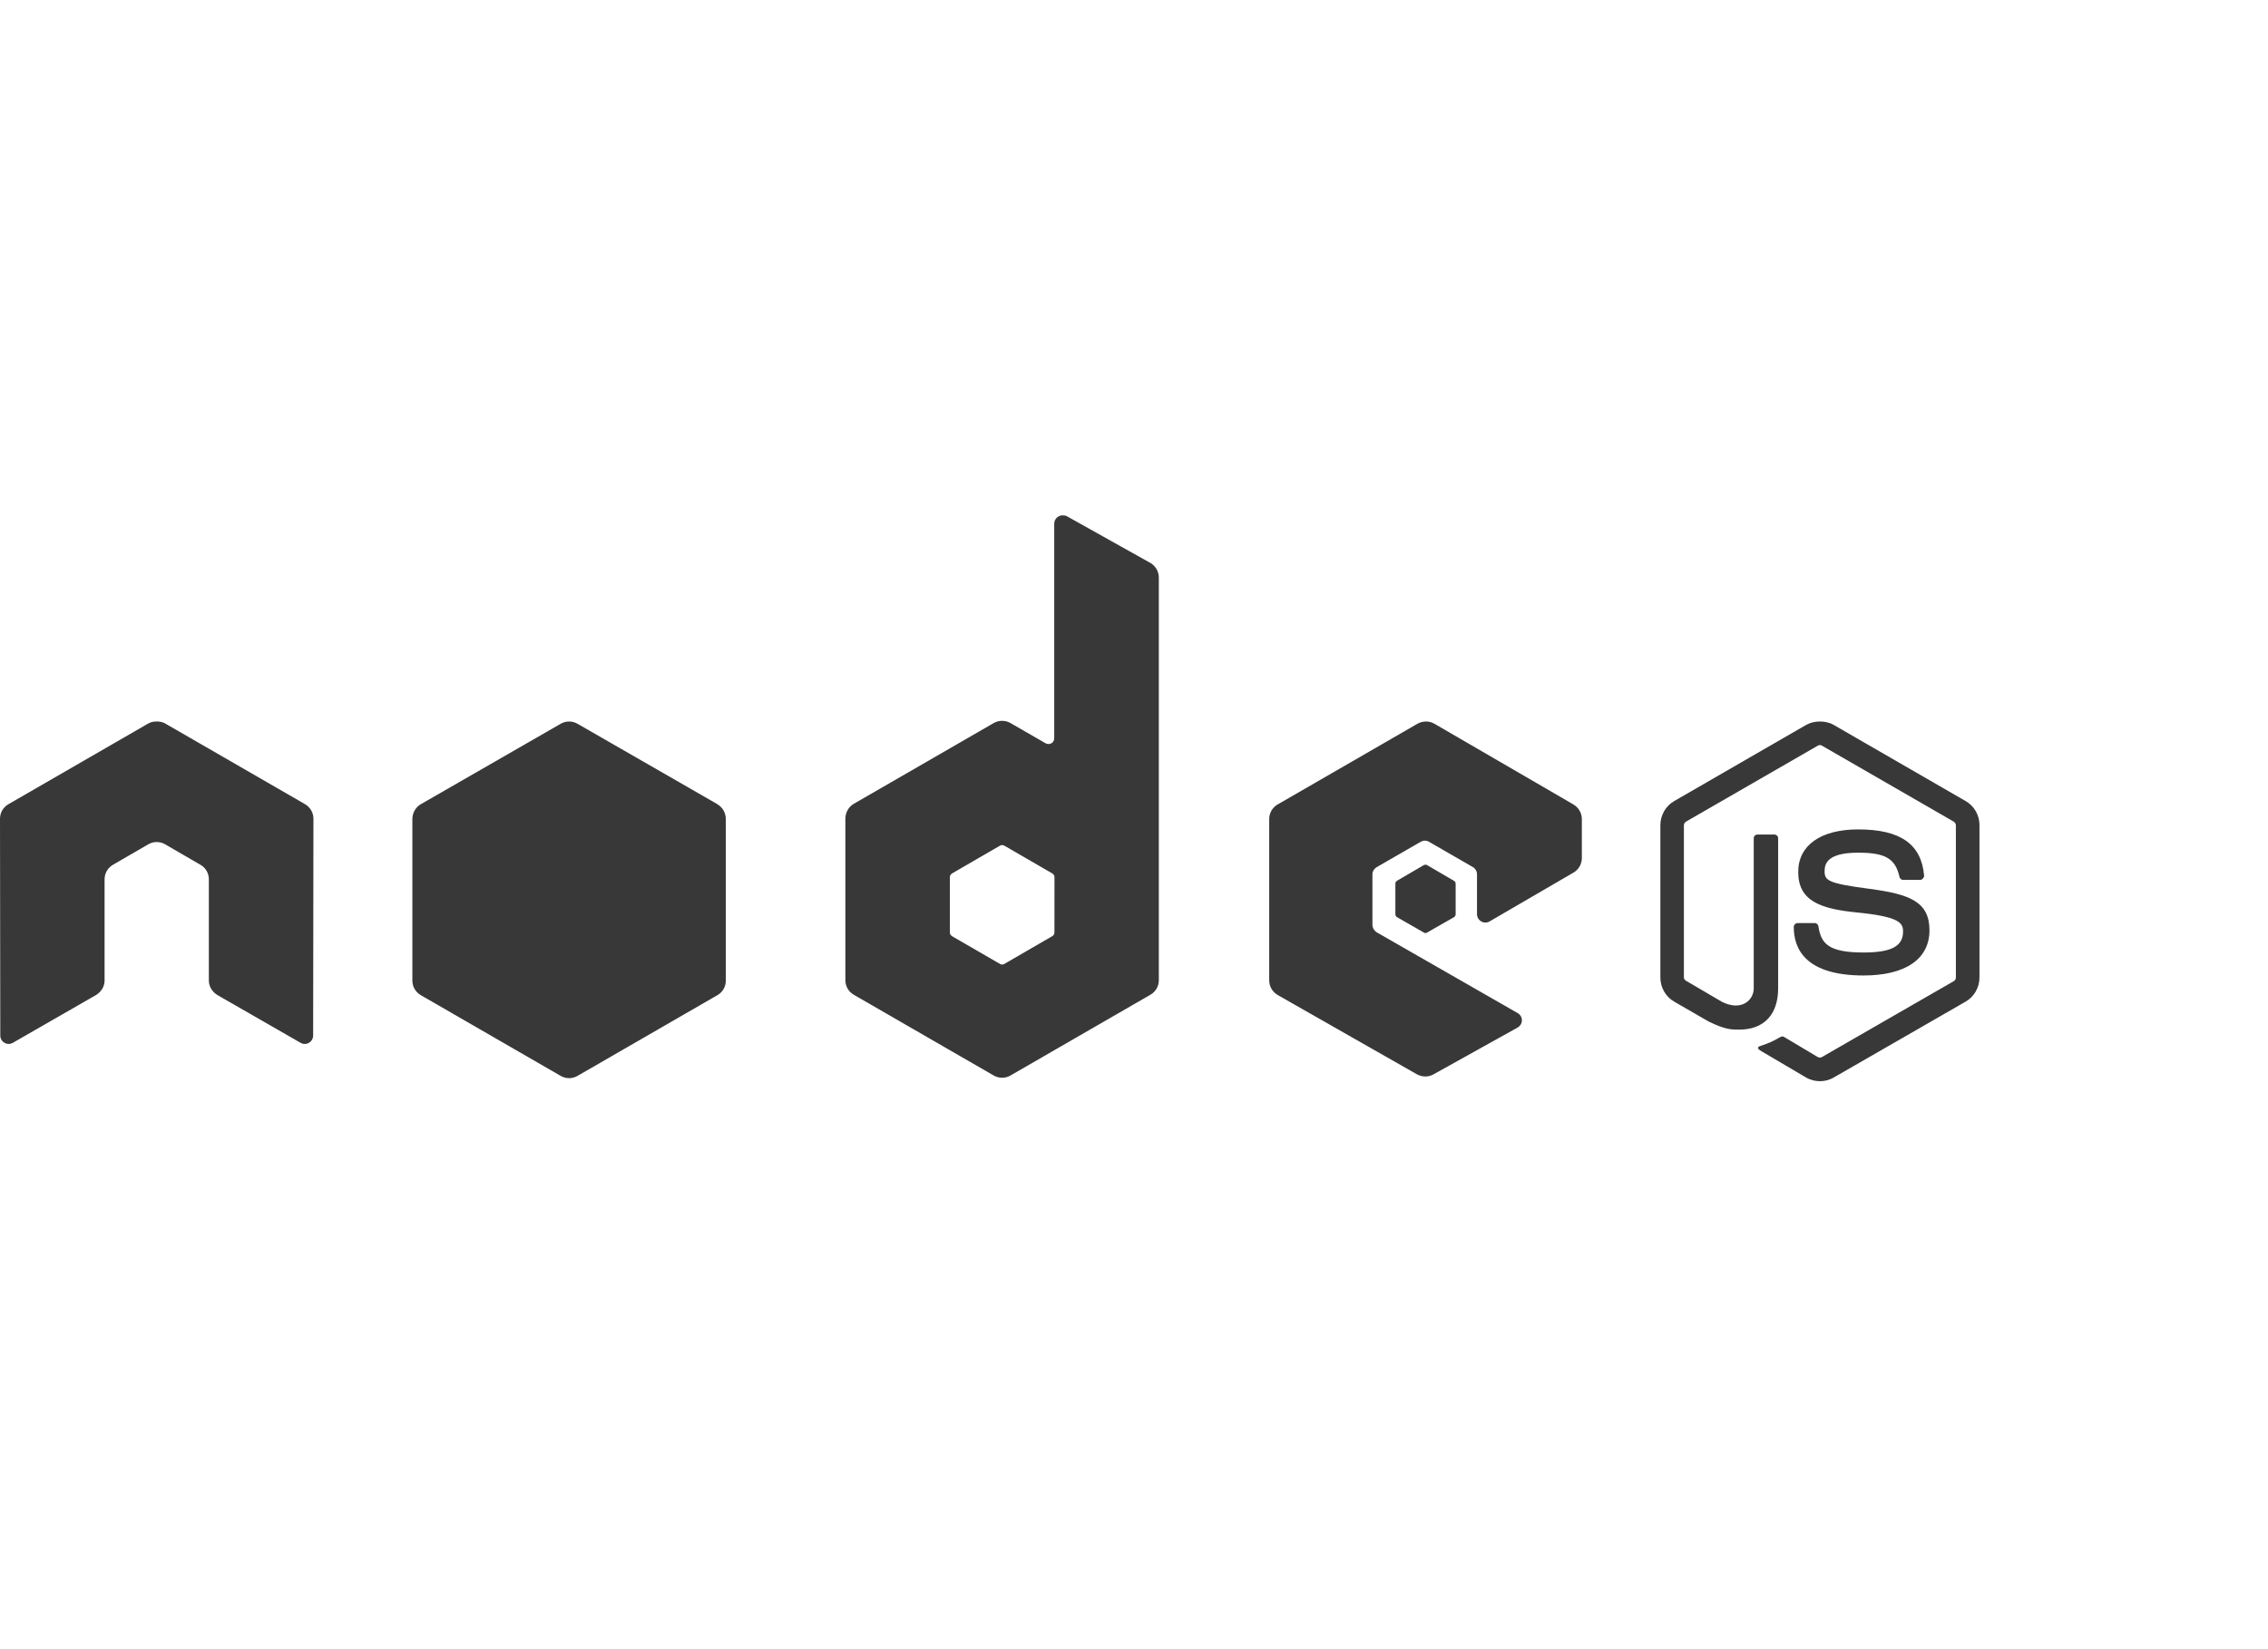 <svg xmlns="http://www.w3.org/2000/svg" width="110" height="80" viewBox="0 0 110 80"><path fill="#383838" fill-rule="evenodd" d="M95.34 38.862l-6.405-3.698c-.2-.115-.43-.164-.666-.164-.237 0-.465.05-.667.164l-6.406 3.698c-.414.238-.667.69-.667 1.17v7.385c0 .48.253.93.667 1.17l1.673.965c.813.4 1.112.394 1.482.394 1.203 0 1.89-.73 1.89-2V40.66c0-.105-.09-.178-.19-.178h-.803c-.104 0-.19.074-.19.177v7.287c0 .563-.587 1.128-1.54.653l-1.74-1.02c-.062-.034-.108-.093-.108-.164v-7.384c0-.07.045-.14.108-.177l6.392-3.685c.06-.035.13-.035.19 0l6.392 3.685c.06.037.11.105.11.177v7.384c0 .07-.037.143-.097.177L88.36 51.28c-.054.03-.13.03-.19 0l-1.644-.98c-.05-.03-.116-.027-.164 0-.455.257-.54.286-.966.434-.105.037-.264.093.055.272l2.15 1.266c.204.118.432.176.666.176.237 0 .462-.058.666-.176l6.406-3.686c.414-.24.667-.69.667-1.17v-7.384c.003-.48-.25-.93-.664-1.17zm-4.954 7.343c-1.693 0-2.065-.423-2.19-1.265-.015-.09-.084-.163-.177-.163h-.83c-.102 0-.19.087-.19.19 0 1.078.586 2.353 3.387 2.353 2.026 0 3.195-.796 3.195-2.19 0-1.383-.944-1.753-2.91-2.013-1.988-.263-2.177-.392-2.177-.857 0-.383.16-.897 1.632-.897 1.314 0 1.8.284 2 1.17.016.083.09.15.176.15h.83c.05 0 .1-.032.134-.07.034-.04.06-.082.055-.135-.13-1.526-1.146-2.244-3.196-2.244-1.824 0-2.91.776-2.91 2.067 0 1.402 1.078 1.786 2.828 1.96 2.094.205 2.257.513 2.257.924.003.715-.567 1.02-1.914 1.02zM55.78 27.3l-4.038-2.26c-.063-.034-.134-.04-.204-.04-.07 0-.14.017-.204.055-.125.073-.203.207-.203.352V35.81c0 .104-.046.195-.135.246-.088.05-.196.05-.285 0l-1.7-.98c-.254-.145-.563-.145-.817 0l-6.786 3.917c-.253.146-.407.428-.407.72v7.835c0 .292.154.56.407.706l6.786 3.917c.254.147.562.147.817 0l6.785-3.916c.255-.146.408-.414.408-.706v-19.53c0-.295-.16-.575-.422-.72zm-4.638 17.94c0 .072-.045.14-.11.176l-2.324 1.346c-.063.036-.14.036-.203 0l-2.326-1.346c-.064-.037-.11-.105-.11-.177v-2.694c0-.073.046-.14.11-.177l2.325-1.347c.03-.017.06-.027.095-.027s.077.01.11.027l2.324 1.346c.064.036.11.104.11.176l-.002 2.693zM14.795 39.01L8.01 35.095c-.115-.067-.237-.09-.367-.095H7.56c-.13.005-.25.028-.366.095L.408 39.012c-.254.146-.408.41-.408.706L.014 50.23c0 .148.075.283.204.355.127.075.282.075.407 0l4.025-2.312c.255-.152.422-.415.422-.707v-4.91c0-.292.155-.56.407-.706l1.714-.993c.128-.075.264-.11.407-.11.14 0 .285.036.41.11l1.712.993c.255.145.408.414.408.707v4.91c0 .29.168.556.422.706l4.025 2.312c.127.075.283.075.407 0 .125-.072.204-.207.204-.354l.014-10.512c0-.294-.152-.56-.407-.706zm61.516.013l-6.744-3.917C69.44 35.034 69.3 35 69.16 35c-.143 0-.282.036-.41.108l-6.785 3.917c-.254.146-.407.414-.407.707v7.834c0 .294.165.56.42.706l6.733 3.836c.25.14.554.153.804.014l4.08-2.27c.13-.073.218-.207.218-.354 0-.148-.076-.28-.204-.353L66.78 45.23c-.126-.075-.216-.223-.216-.37v-2.447c0-.146.09-.28.217-.353l2.123-1.224c.126-.074.28-.074.407 0l2.122 1.224c.127.074.203.208.203.353v1.93c0 .148.078.282.204.354.126.074.28.074.407 0l4.066-2.366c.253-.145.408-.414.408-.706v-1.89c0-.293-.156-.562-.41-.71zm-41.515-.012L28.01 35.11c-.128-.074-.268-.11-.41-.11-.14 0-.28.037-.406.11l-6.786 3.903c-.254.146-.408.428-.408.72v7.834c0 .293.154.56.408.707l6.786 3.917c.253.147.562.147.816 0l6.786-3.916c.254-.146.407-.414.407-.707v-7.833c0-.293-.154-.575-.408-.72zm34.417 2.95c-.024-.014-.04-.013-.068-.013-.027 0-.057 0-.082.014l-1.304.762c-.05.028-.082.08-.082.135v1.497c0 .056.032.108.082.136l1.304.748c.05.03.102.03.15 0l1.305-.747c.047-.028.082-.08.082-.136V42.86c0-.054-.035-.106-.083-.134l-1.305-.762z"/></svg>